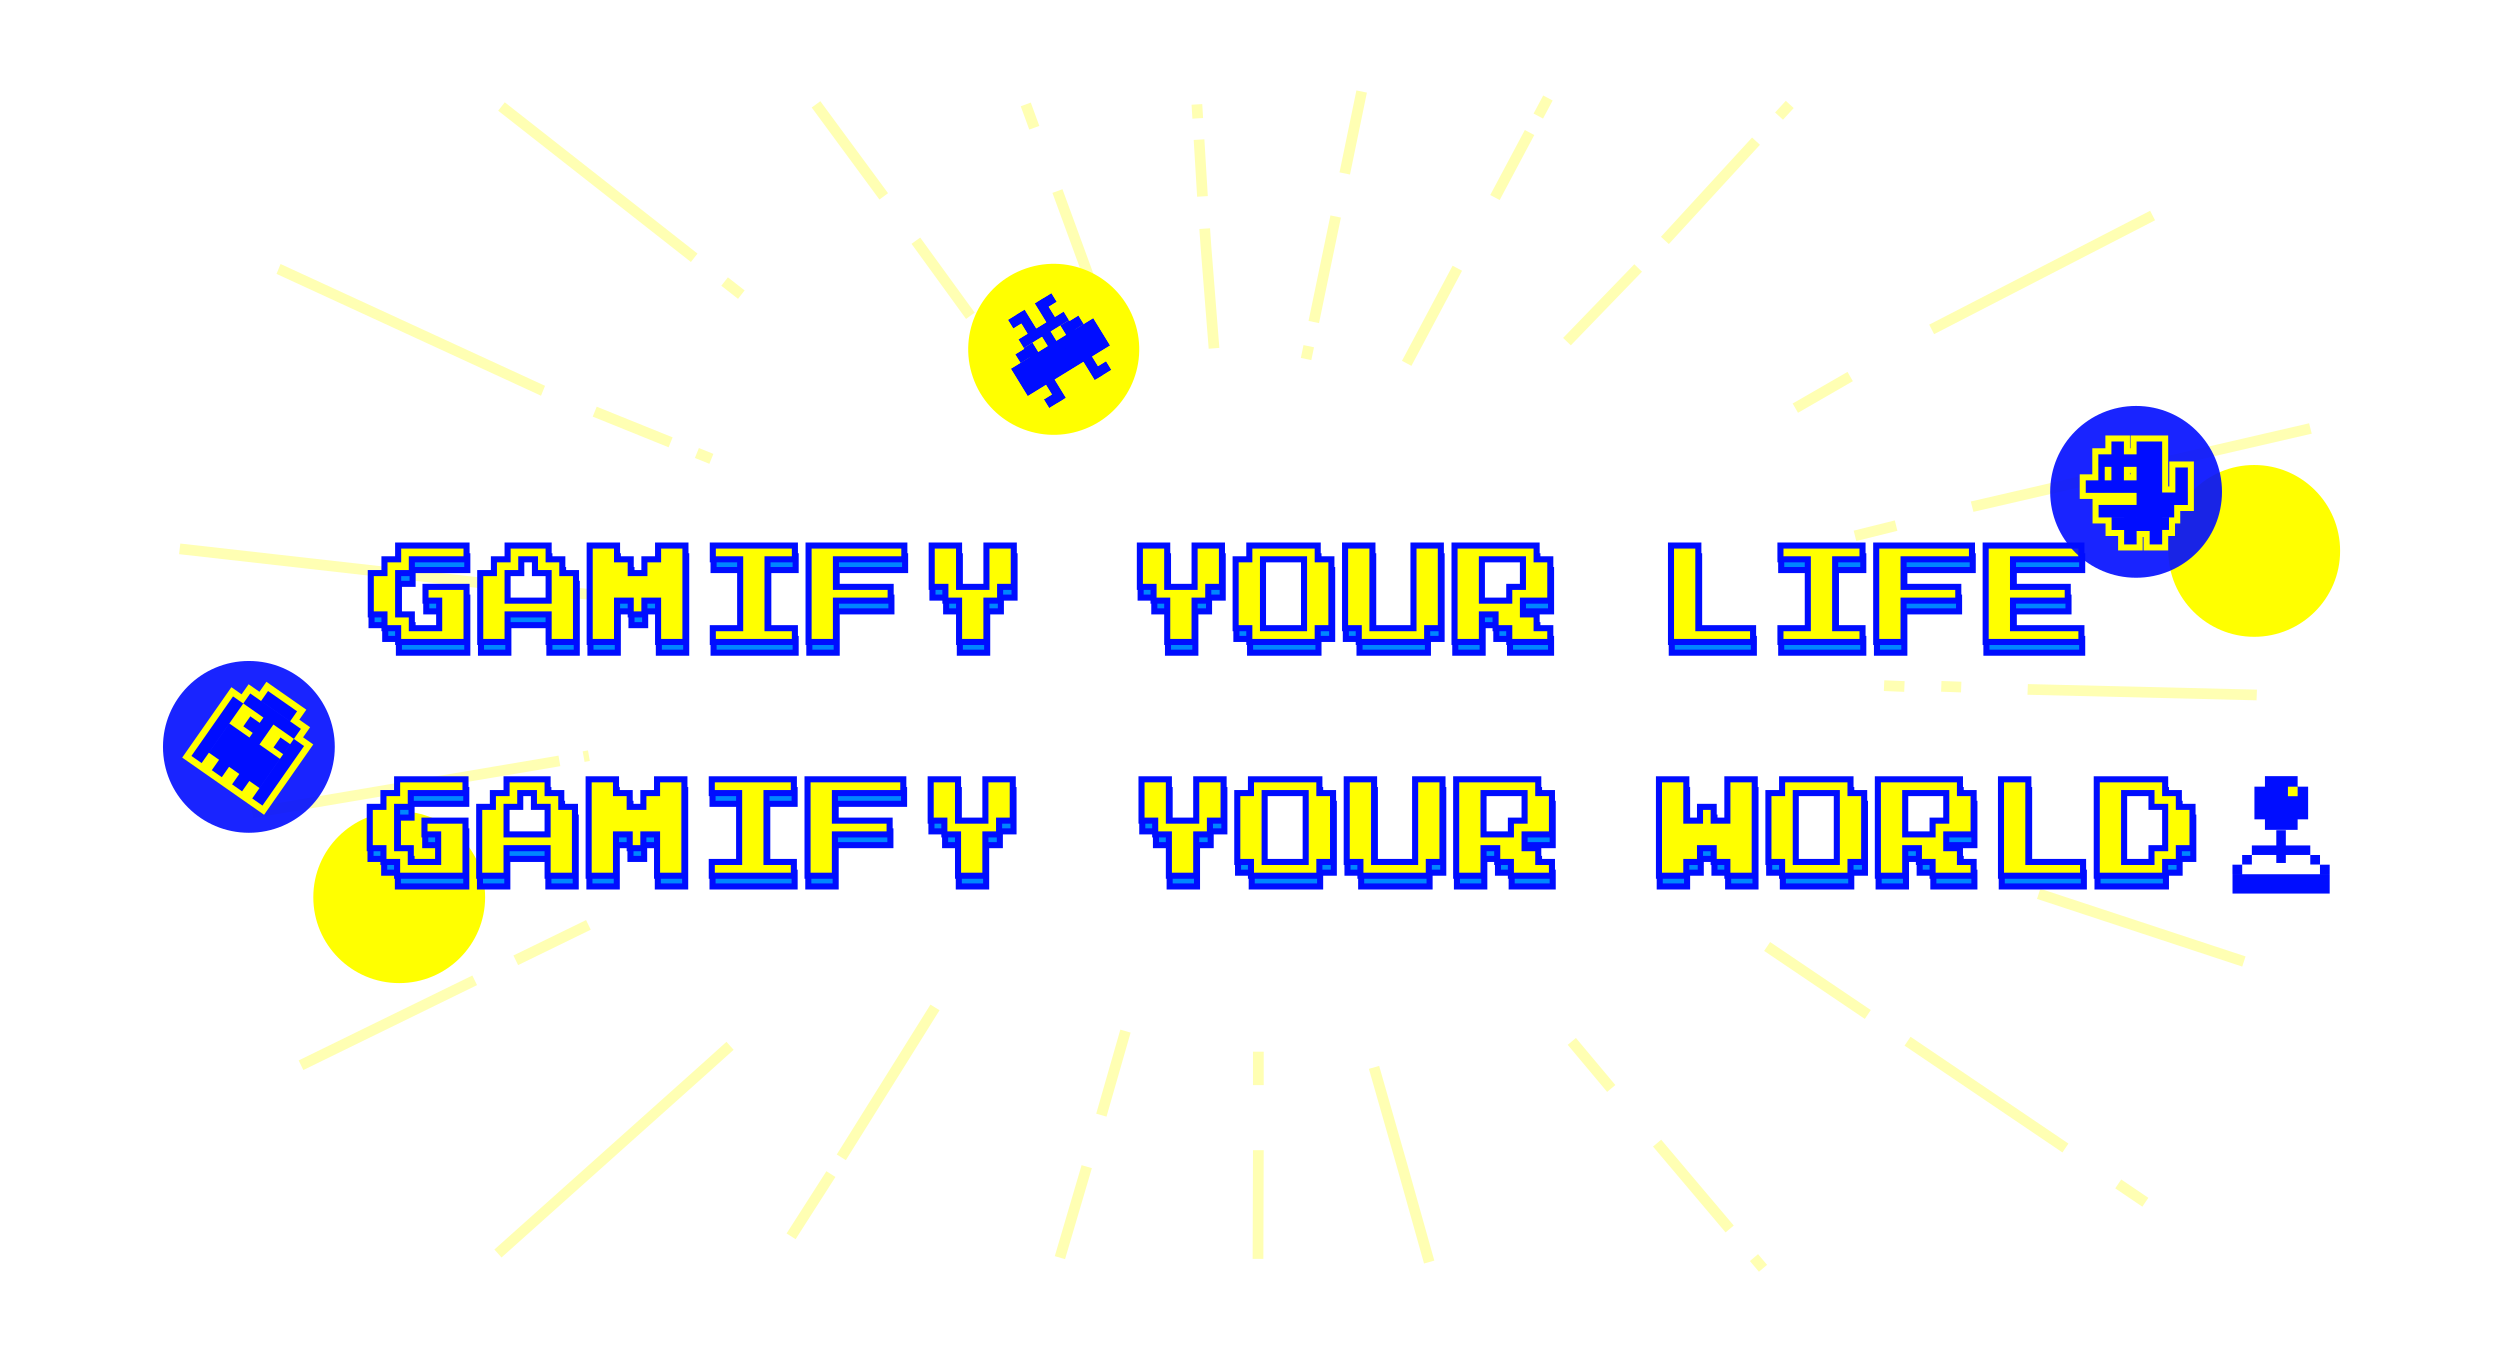 <svg xmlns="http://www.w3.org/2000/svg" width="813" height="442" viewBox="0 0 813 442">
    <defs>
        <filter id="cswwmxnura">
            <feColorMatrix in="SourceGraphic" values="0 0 0 0 0.847 0 0 0 0 0.847 0 0 0 0 0.847 0 0 0 1 0"/>
        </filter>
        <filter id="pjzpl0876b">
            <feColorMatrix in="SourceGraphic" values="0 0 0 0 1 0 0 0 0 1 0 0 0 0 0 0 0 0 1 0"/>
        </filter>
    </defs>
    <g fill="none" fill-rule="evenodd">
        <g>
            <g>
                <g>
                    <g filter="url(#cswwmxnura)" opacity=".3" transform="translate(-1120 -2388) translate(1120 2388) translate(53 29)">
                        <g fill="#FF0">
                            <path d="M349.235 313.01H352.718V323.879H349.235z" transform="translate(5.238)"/>
                            <path d="M333.25 360.969H368.589V364.452H333.25z" transform="translate(5.238) rotate(-89.82 350.92 362.71)"/>
                            <path d="M289.628 318.243H318.062V321.726H289.628z" transform="translate(5.238) rotate(-73.99 303.845 319.984)"/>
                            <path d="M275.381 363.453H306.233V366.936H275.381z" transform="translate(5.238) rotate(-73.58 290.807 365.195)"/>
                            <path d="M201.842 321.247H259.329V324.73H201.842z" transform="translate(5.238) rotate(-57.99 230.585 322.988)"/>
                            <path d="M193.488 361.193H217.513V364.676H193.488z" transform="translate(5.238) rotate(-57.38 205.5 362.934)"/>
                            <path d="M104.856 379.934L102.534 377.341 169.903 317.096 178.005 309.797 180.336 312.39 172.225 319.688z" transform="translate(5.238)"/>
                            <path d="M108.157 275.788H134.443V279.271H108.157z" transform="translate(5.238) rotate(-25.99 121.3 277.53)"/>
                            <path d="M36.455 301.861H99.328V305.344H36.455z" transform="translate(5.238) rotate(-26.06 67.891 303.603)"/>
                            <path d="M131.54 215.159H133.286V218.642H131.54z" transform="translate(5.238) rotate(-9.99 132.413 216.9)"/>
                            <path d="M24.13 237.041L23.527 233.619 123.381 216.727 123.983 220.158z" transform="translate(5.238)"/>
                            <path d="M129.904 142.769H133.387V185.476H129.904z" transform="translate(5.238) rotate(-83.99 131.645 164.122)"/>
                            <path d="M101.434 162.697L0 151.217 0.393 147.76 101.835 159.24z" transform="translate(5.238)"/>
                            <path d="M169.003 116.728H172.486V121.809H169.003z" transform="translate(5.238) rotate(-67.98 170.745 119.268)"/>
                            <path d="M145.762 96.55H149.245V123.168H145.762z" transform="translate(5.238) rotate(-67.99 147.504 109.86)"/>
                            <path d="M117.698 99.692L31.69 60.076 32.999 56.854 119.007 96.471z" transform="translate(5.238)"/>
                            <path d="M178.379 61.234H181.862V68.139H178.379z" transform="translate(5.238) rotate(-51.99 180.12 64.687)"/>
                            <path d="M134.436 -9.603H137.919V70.076H134.436z" transform="translate(5.238) rotate(-51.87 136.177 30.236)"/>
                            <path d="M263.428 81.546H266.911V87.421H263.428z" transform="translate(5.238) rotate(-35.98 265.17 84.484)"/>
                            <path d="M246.723 46.394H250.206V76.574H246.723z" transform="translate(5.238) rotate(-35.98 248.465 61.484)"/>
                            <path d="M216.399 1.318H219.882V38.473H216.399z" transform="translate(5.238) rotate(-36.35 218.14 19.896)"/>
                            <path d="M302.94 84.231L298.444 73.223 294.786 63.166 284.013 33.728 287.278 32.532 298.051 61.97 301.691 71.966 306.161 82.922z" transform="translate(5.238)"/>
                            <path d="M274.983 4.71H278.466V12.785H274.983z" transform="translate(5.238) rotate(-20.1 276.725 8.748)"/>
                            <path d="M334.83 84.415L332.211 51.52 331.792 45.47 335.267 45.235 335.686 51.258 338.296 84.135z" transform="translate(5.238)"/>
                            <path d="M330.505 16.391H333.988V34.89H330.505z" transform="translate(5.238) rotate(-3.45 332.247 25.64)"/>
                            <path d="M329.389 4.95H332.872V9.49H329.389z" transform="translate(5.238) rotate(-3.45 331.13 7.22)"/>
                            <path d="M364.805 83.926H369.065V87.409H364.805z" transform="translate(5.238) rotate(-78.28 366.935 85.668)"/>
                            <path d="M355.037 56.823H390.088V60.306H355.037z" transform="translate(5.238) rotate(-78.28 372.563 58.565)"/>
                            <path d="M368.222 12.342H395.425V15.825H368.222z" transform="translate(5.238) rotate(-78.35 381.824 14.083)"/>
                            <path d="M389.93 71.953H424.972V75.436H389.93z" transform="translate(5.238) rotate(-61.97 407.451 73.695)"/>
                            <path d="M421.573 22.925H445.519V26.408H421.573z" transform="translate(5.238) rotate(-61.97 433.547 24.666)"/>
                            <path d="M440.254 4.066H446.915V7.549H440.254z" transform="translate(5.238) rotate(-61.97 443.584 5.808)"/>
                            <path d="M446.256 68.382H479.57V71.865H446.256z" transform="translate(5.238) rotate(-45.98 462.913 70.124)"/>
                            <path d="M476.087 31.304H519.912V34.787H476.087z" transform="translate(5.238) rotate(-47.45 498 33.046)"/>
                            <path d="M519.469 5.118H524.62V8.601H519.469z" transform="translate(5.238) rotate(-47.45 522.045 6.86)"/>
                            <path d="M524.223 96.846H544.817V100.329H524.223z" transform="translate(5.238) rotate(-29.97 534.52 98.588)"/>
                            <path d="M565.445 57.861H646.276V61.344H565.445z" transform="translate(5.238) rotate(-27.27 605.86 59.602)"/>
                            <path d="M544.793 141.849H558.578V145.332H544.793z" transform="translate(5.238) rotate(-13.97 551.686 143.591)"/>
                            <path d="M583.522 137.45L582.666 134.08 692.682 108.649 693.537 112.028z" transform="translate(5.238)"/>
                            <path d="M556.027 190.8H559.513V197.423H556.027z" transform="translate(5.238) rotate(-87.709 557.77 194.112)"/>
                            <path d="M574.566 191.077H578.049V197.555H574.566z" transform="translate(5.238) rotate(-87.97 576.307 194.316)"/>
                            <path d="M675.589 198.743L601.095 196.936 601.226 193.461 675.719 195.268z" transform="translate(5.238)"/>
                            <path d="M568.978 241.294H572.461V259.863H568.978z" transform="translate(5.238) rotate(-71.97 570.72 250.579)"/>
                            <path d="M670.935 285.336L604.195 263.327 605.277 260.019 672.018 282.027z" transform="translate(5.238)"/>
                            <path d="M531.059 270.096H534.542V309.608H531.059z" transform="translate(5.238) rotate(-55.96 532.8 289.852)"/>
                            <path d="M586.026 295.972H589.509V357.964H586.026z" transform="translate(5.238) rotate(-55.92 587.768 326.968)"/>
                            <path d="M633.28 353.668H636.763V364.319H633.28z" transform="translate(5.238) rotate(-55.91 635.021 358.993)"/>
                            <path d="M457.582 307.331H461.065V327.297H457.582z" transform="translate(5.238) rotate(-39.96 459.324 317.313)"/>
                            <path d="M490.711 338.426H494.186V374.979H490.711z" transform="translate(5.238) rotate(-40.2 492.448 356.703)"/>
                            <path d="M511.884 379.431H515.359V383.988H511.884z" transform="translate(5.238) rotate(-40.2 513.622 381.71)"/>
                            <path d="M404.854 381.89L395.923 350.077 386.922 318.588 390.266 317.637 399.275 349.126 408.206 380.947z" transform="translate(5.238)"/>
                        </g>
                    </g>
                    <g transform="translate(-1120 -2388) translate(1120 2388) translate(53 29) translate(0 48.888)">
                        <circle cx="76.824" cy="213.885" r="27.936" fill="#FF0"/>
                        <g transform="rotate(-19 182.362 -750.662)">
                            <circle cx="27.805" cy="27.805" r="27.805" fill="#FF0"/>
                            <g>
                                <path fill="#000DFF" d="M10.194 18.211L5.748 18.803 5.31 15.51 9.756 14.918zM29.681 15.62L25.699 16.149 25.261 12.856 29.242 12.326z" transform="rotate(-5 122.128 -95.528)"/>
                                <path fill="#000DFF" d="M34.678 25.438L3.49 29.586 2.11 19.206 33.298 15.057zM25.812 12.497L8.666 14.778 8.228 11.485 25.374 9.204z" transform="rotate(-5 122.128 -95.528)"/>
                                <path fill="#000DFF" d="M23.47 20.187L12.936 21.588 12.498 18.295 23.032 16.893z" transform="rotate(-5 122.128 -95.528)"/>
                                <path fill="#000DFF" d="M16.443 20.252L15.194 10.865 18.488 10.427 19.736 19.814zM12.002 13.281L10.754 3.894 14.047 3.456 15.296 12.843z" transform="rotate(-5 122.128 -95.528)"/>
                                <path fill="#000DFF" d="M7.707 4.299L13.13 3.578 13.568 6.871 8.145 7.592zM22.371 11.902L21.122 2.515 17.829 2.953 19.078 12.34z" transform="rotate(-5 122.128 -95.528)"/>
                                <path fill="#000DFF" d="M24.169 2.109L18.746 2.831 19.184 6.124 24.607 5.403zM27.535 23.871L28.784 33.258 25.491 33.696 24.242 24.309z" transform="rotate(-5 122.128 -95.528)"/>
                                <path fill="#000DFF" d="M31.831 32.853L26.408 33.574 25.97 30.281 31.393 29.559zM10.088 26.192L11.336 35.579 14.629 35.141 13.381 25.754z" transform="rotate(-5 122.128 -95.528)"/>
                                <path fill="#000DFF" d="M8.289 35.984L13.713 35.262 13.275 31.97 7.851 32.691zM12.992 21.581L9.631 22.027 8.664 14.76 12.025 14.314zM26.831 19.74L23.47 20.186 22.504 12.92 25.864 12.472z" transform="rotate(-5 122.128 -95.528)"/>
                                <path fill="#FF0" d="M25.784 0l-1.862.248L18.5.969l-.918.122-1.862.248.248 1.861.7 5.267-.057.008-.701-5.267-.248-1.862-1.861.248-.917.122-5.423.721-1.862.248.247 1.862.438 3.293.248 1.862 1.862-.248 1.185-.157.015.11-1.613.215-1.862.249.248 1.862.228 1.711-1.532.204-1.862.247.248 1.862.18 1.352-1.766.235L0 17.59l.247 1.862L1.63 29.834l.247 1.861 1.861-.247 2.019-.268.233 1.758.438 3.294.248 1.862 1.862-.248 5.424-.722.917-.122 1.86-.248-.247-1.86-.671-5.053 7.137-.95.672 5.053.248 1.862 1.861-.248.917-.123 5.423-.72 1.862-.248-.248-1.862-.437-3.294-.234-1.758 1.905-.254 1.862-.247-.248-1.862-1.381-10.38-.247-1.862-1.862.248-1.766.234-.18-1.352-.247-1.862-1.862.249-1.477.196-.04-.298-.054.007-.188-1.414-.248-1.862-1.862.248-1.442.192-.014-.112 1.185-.157 1.861-.248-.247-1.862-.438-3.294-.247-1.86zm-7.007 10.081l-.948-7.128.917-.122 5.424-.722.437 3.294-3.046.405.51 3.836 3.302-.44.436 3.277.056-.008.04.297 3.337-.443.428 3.213 3.628-.483 1.38 10.38-6.813.907.48 3.62 3.048-.404.437 3.293-5.423.722-.916.12-.92-6.913-10.861 1.445.92 6.914-.918.122-5.422.72-.439-3.292 3.047-.405-.481-3.622-6.927.922-1.38-10.38 3.628-.483-.428-3.213 3.394-.452-.037-.28h-.002l-.438-3.293 3.475-.463-.51-3.835-3.047.405L7.707 4.3l5.423-.722v.001l.917-.122.948 7.128 3.782-.503zm.108 3.338l.465 3.493 3.62-.481-.464-3.494-3.62.482zm-3.293.438l.465 3.493-3.564.475-.465-3.495 3.564-.473z" transform="rotate(-5 122.128 -95.528)"/>
                                <path fill="#FF0" d="M22.357 16.091L19.87 16.422 19.539 13.935 22.026 13.604z" transform="rotate(-5 122.128 -95.528)"/>
                            </g>
                        </g>
                        <circle cx="27.936" cy="164.997" r="27.936" fill="#000DFF" fill-opacity=".9"/>
                        <g>
                            <path fill="#000DFF" d="M6.569 30.754L2.772 29.3 11.223 7.232 15.02 8.686zM29.101 39.383L25.304 37.929 33.756 15.861 37.552 17.315zM33.78 15.857L15 8.665 16.425 4.944 35.206 12.137z" transform="rotate(14 -558.577 124.97)"/>
                            <path fill="#000DFF" d="M26.799 34.087L8.017 26.895 12.17 16.053 30.951 23.246z" transform="rotate(14 -558.577 124.97)"/>
                            <path fill="#000DFF" d="M15.485 29.757L22.677 10.976 26.398 12.401 19.205 31.182zM31.197 10.62L20.421 6.493 21.845 2.772 32.622 6.899z" transform="rotate(14 -558.577 124.97)"/>
                            <path fill="#000DFF" d="M20.432 17.262L16.825 15.881 18.25 12.161 21.857 13.541zM31.604 21.541L27.997 20.159 29.422 16.439 33.029 17.82zM10.321 32.191L12.461 26.603 16.182 28.027 14.042 33.615zM17.832 35.067L19.971 29.479 23.693 30.904 21.552 36.492z" transform="rotate(14 -558.577 124.97)"/>
                            <path fill="#FF0" d="M20.609 0l-.768 2.005-.65 1.7-1.998-.766-2.005-.768-.768 2.006-.662 1.727-1.767-.677-2.004-.768-.768 2.006L.768 28.533 0 30.537l2.005.768L5.8 32.759l2.005.767 1.747.67 3.721 1.424 2.004.768 1.786.683 3.72 1.426 2.005.766 1.747.67 3.797 1.454 2.004.768.768-2.005 8.451-22.068.768-2.004-2.004-.768-1.772-.678.662-1.728.768-2.005-2.005-.767-1.998-.765.652-1.7.767-2.005-2.004-.767L22.613.768 20.609 0zm1.236 2.772L32.622 6.9l-1.42 3.705 4.004 1.532-1.426 3.72-7.593-2.906-2.829 7.388 7.572 2.9.653-1.705-3.586-1.374 1.425-3.72 3.585 1.373.748-1.951 3.797 1.454L29.1 39.383l-3.796-1.454 1.474-3.849-3.752-1.437-1.474 3.85-3.72-1.426 1.473-3.85-.1-.037v.002l-3.69-1.413-1.473 3.847-3.72-1.425 1.473-3.85-3.752-1.436-1.474 3.848L2.773 29.3l8.45-22.067 3.798 1.454-2.825 7.377 7.441 2.85.654-1.705-3.466-1.327 1.425-3.721 3.466 1.328.751-1.964L15 8.665l1.424-3.72 4.003 1.532 1.418-3.705z" transform="rotate(14 -558.577 124.97)"/>
                            <path fill="#FF0" d="M15.512 16.524L13.446 15.733 15.819 9.537 17.884 10.328zM26.684 20.802L24.618 20.012 26.991 13.815 29.056 14.606z" transform="rotate(14 -558.577 124.97)"/>
                        </g>
                        <g fill-rule="nonzero" stroke="#000DFF" stroke-width="1.973">
                            <path fill="#0086FF" d="M31.393 34.849L31.393 16.931 18.046 16.931 18.046 21.41 22.495 21.41 22.495 30.369 13.597 30.369 13.597 25.89 9.148 25.89 9.148 12.451 13.597 12.451 13.597 7.972 31.393 7.972 31.393 3.492 9.148 3.492 9.148 7.972 4.698 7.972 4.698 12.451.249 12.451.249 25.89 4.698 25.89 4.698 30.369 9.148 30.369 9.148 34.849zM44.74 34.849L44.74 25.89 58.087 25.89 58.087 34.849 66.985 34.849 66.985 12.451 62.536 12.451 62.536 7.972 58.087 7.972 58.087 3.492 44.74 3.492 44.74 7.972 40.291 7.972 40.291 12.451 35.842 12.451 35.842 34.849z" transform="translate(67.578 99.522)"/>
                            <path fill="#0086FF" d="M58.087 21.41L44.74 21.41 44.74 12.451 49.189 12.451 49.189 7.972 53.638 7.972 53.638 12.451 58.087 12.451zM80.333 34.849L80.333 21.41 84.782 21.41 84.782 25.89 89.231 25.89 89.231 21.41 93.68 21.41 93.68 34.849 102.578 34.849 102.578 3.492 93.68 3.492 93.68 7.972 89.231 7.972 89.231 12.451 84.782 12.451 84.782 7.972 80.333 7.972 80.333 3.492 71.434 3.492 71.434 34.849zM138.17 34.849L138.17 30.369 129.272 30.369 129.272 7.972 138.17 7.972 138.17 3.492 111.476 3.492 111.476 7.972 120.374 7.972 120.374 30.369 111.476 30.369 111.476 34.849zM151.518 34.849L151.518 21.41 169.314 21.41 169.314 16.931 151.518 16.931 151.518 7.972 173.763 7.972 173.763 3.492 142.62 3.492 142.62 34.849zM200.457 34.849L200.457 21.41 204.906 21.41 204.906 16.931 209.356 16.931 209.356 3.492 200.457 3.492 200.457 16.931 191.559 16.931 191.559 3.492 182.661 3.492 182.661 16.931 187.11 16.931 187.11 21.41 191.559 21.41 191.559 34.849z" transform="translate(67.578 99.522)"/>
                            <path fill="#FF0" d="M31.143 31.357L31.143 13.439 17.796 13.439 17.796 17.918 22.245 17.918 22.245 26.877 13.347 26.877 13.347 22.398 8.898 22.398 8.898 8.959 13.347 8.959 13.347 4.48 31.143 4.48 31.143 0 8.898 0 8.898 4.48 4.449 4.48 4.449 8.959 0 8.959 0 22.398 4.449 22.398 4.449 26.877 8.898 26.877 8.898 31.357zM44.491 31.357L44.491 22.398 57.838 22.398 57.838 31.357 66.736 31.357 66.736 8.959 62.287 8.959 62.287 4.48 57.838 4.48 57.838 0 44.491 0 44.491 4.48 40.042 4.48 40.042 8.959 35.593 8.959 35.593 31.357z" transform="translate(67.578 99.522)"/>
                            <path fill="#FFF" d="M57.838 17.918L44.491 17.918 44.491 8.959 48.94 8.959 48.94 4.48 53.389 4.48 53.389 8.959 57.838 8.959z" transform="translate(67.578 99.522)"/>
                            <path fill="#FF0" d="M80.083 31.357L80.083 17.918 84.532 17.918 84.532 22.398 88.981 22.398 88.981 17.918 93.43 17.918 93.43 31.357 102.329 31.357 102.329 0 93.43 0 93.43 4.48 88.981 4.48 88.981 8.959 84.532 8.959 84.532 4.48 80.083 4.48 80.083 0 71.185 0 71.185 31.357zM137.921 31.357L137.921 26.877 129.023 26.877 129.023 4.48 137.921 4.48 137.921 0 111.227 0 111.227 4.48 120.125 4.48 120.125 26.877 111.227 26.877 111.227 31.357zM151.268 31.357L151.268 17.918 169.065 17.918 169.065 13.439 151.268 13.439 151.268 4.48 173.514 4.48 173.514 0 142.37 0 142.37 31.357zM200.208 31.357L200.208 17.918 204.657 17.918 204.657 13.439 209.106 13.439 209.106 0 200.208 0 200.208 13.439 191.31 13.439 191.31 0 182.412 0 182.412 13.439 186.861 13.439 186.861 17.918 191.31 17.918 191.31 31.357z" transform="translate(67.578 99.522)"/>
                        </g>
                        <g fill-rule="nonzero" stroke="#000DFF" stroke-width="1.973">
                            <path fill="#0086FF" d="M18.046 34.849L18.046 21.41 22.495 21.41 22.495 16.931 26.944 16.931 26.944 3.492 18.046 3.492 18.046 16.931 9.148 16.931 9.148 3.492.249 3.492.249 16.931 4.698 16.931 4.698 21.41 9.148 21.41 9.148 34.849zM58.087 34.849L58.087 30.369 62.536 30.369 62.536 7.972 58.087 7.972 58.087 3.492 35.842 3.492 35.842 7.972 31.393 7.972 31.393 30.369 35.842 30.369 35.842 34.849z" transform="translate(317.683 99.522)"/>
                            <path fill="#0086FF" d="M53.638 30.369L40.291 30.369 40.291 7.972 53.638 7.972zM93.68 34.849L93.68 30.369 98.129 30.369 98.129 3.492 89.231 3.492 89.231 30.369 75.884 30.369 75.884 3.492 66.985 3.492 66.985 30.369 71.434 30.369 71.434 34.849zM111.476 34.849L111.476 25.89 115.925 25.89 115.925 30.369 120.374 30.369 120.374 34.849 133.721 34.849 133.721 30.369 129.272 30.369 129.272 25.89 124.823 25.89 124.823 21.41 133.721 21.41 133.721 7.972 129.272 7.972 129.272 3.492 102.578 3.492 102.578 34.849z" transform="translate(317.683 99.522)"/>
                            <path fill="#0086FF" d="M120.374 21.41L111.476 21.41 111.476 7.972 124.823 7.972 124.823 16.931 120.374 16.931z" transform="translate(317.683 99.522)"/>
                            <path fill="#FF0" d="M17.796 31.357L17.796 17.918 22.245 17.918 22.245 13.439 26.694 13.439 26.694 0 17.796 0 17.796 13.439 8.898 13.439 8.898 0 0 0 0 13.439 4.449 13.439 4.449 17.918 8.898 17.918 8.898 31.357zM57.838 31.357L57.838 26.877 62.287 26.877 62.287 4.48 57.838 4.48 57.838 0 35.593 0 35.593 4.48 31.143 4.48 31.143 26.877 35.593 26.877 35.593 31.357z" transform="translate(317.683 99.522)"/>
                            <path fill="#FFF" d="M53.389 26.877L40.042 26.877 40.042 4.48 53.389 4.48z" transform="translate(317.683 99.522)"/>
                            <path fill="#FF0" d="M93.43 31.357L93.43 26.877 97.879 26.877 97.879 0 88.981 0 88.981 26.877 75.634 26.877 75.634 0 66.736 0 66.736 26.877 71.185 26.877 71.185 31.357zM111.227 31.357L111.227 22.398 115.676 22.398 115.676 26.877 120.125 26.877 120.125 31.357 133.472 31.357 133.472 26.877 129.023 26.877 129.023 22.398 124.574 22.398 124.574 17.918 133.472 17.918 133.472 4.48 129.023 4.48 129.023 0 102.329 0 102.329 31.357z" transform="translate(317.683 99.522)"/>
                            <path fill="#FFF" d="M120.125 17.918L111.227 17.918 111.227 4.48 124.574 4.48 124.574 13.439 120.125 13.439z" transform="translate(317.683 99.522)"/>
                        </g>
                        <g fill-rule="nonzero" stroke="#000DFF" stroke-width="1.973">
                            <path fill="#0086FF" d="M26.944 34.849L26.944 30.369 9.148 30.369 9.148 3.492.249 3.492.249 34.849zM62.536 34.849L62.536 30.369 53.638 30.369 53.638 7.972 62.536 7.972 62.536 3.492 35.842 3.492 35.842 7.972 44.74 7.972 44.74 30.369 35.842 30.369 35.842 34.849zM75.884 34.849L75.884 21.41 93.68 21.41 93.68 16.931 75.884 16.931 75.884 7.972 98.129 7.972 98.129 3.492 66.985 3.492 66.985 34.849zM133.721 34.849L133.721 30.369 111.476 30.369 111.476 21.41 129.272 21.41 129.272 16.931 111.476 16.931 111.476 7.972 133.721 7.972 133.721 3.492 102.578 3.492 102.578 34.849z" transform="translate(490.407 99.522)"/>
                            <path fill="#FF0" d="M26.694 31.357L26.694 26.877 8.898 26.877 8.898 0 0 0 0 31.357zM62.287 31.357L62.287 26.877 53.389 26.877 53.389 4.48 62.287 4.48 62.287 0 35.593 0 35.593 4.48 44.491 4.48 44.491 26.877 35.593 26.877 35.593 31.357zM75.634 31.357L75.634 17.918 93.43 17.918 93.43 13.439 75.634 13.439 75.634 4.48 97.879 4.48 97.879 0 66.736 0 66.736 31.357zM133.472 31.357L133.472 26.877 111.227 26.877 111.227 17.918 129.023 17.918 129.023 13.439 111.227 13.439 111.227 4.48 133.472 4.48 133.472 0 102.329 0 102.329 31.357z" transform="translate(490.407 99.522)"/>
                        </g>
                        <g fill-rule="nonzero" stroke="#000DFF" stroke-width="1.973">
                            <path fill="#0086FF" d="M31.393 34.849L31.393 16.931 18.046 16.931 18.046 21.41 22.495 21.41 22.495 30.369 13.597 30.369 13.597 25.89 9.148 25.89 9.148 12.451 13.597 12.451 13.597 7.972 31.393 7.972 31.393 3.492 9.148 3.492 9.148 7.972 4.698 7.972 4.698 12.451.249 12.451.249 25.89 4.698 25.89 4.698 30.369 9.148 30.369 9.148 34.849zM44.74 34.849L44.74 25.89 58.087 25.89 58.087 34.849 66.985 34.849 66.985 12.451 62.536 12.451 62.536 7.972 58.087 7.972 58.087 3.492 44.74 3.492 44.74 7.972 40.291 7.972 40.291 12.451 35.842 12.451 35.842 34.849z" transform="translate(67.242 175.544)"/>
                            <path fill="#0086FF" d="M58.087 21.41L44.74 21.41 44.74 12.451 49.189 12.451 49.189 7.972 53.638 7.972 53.638 12.451 58.087 12.451zM80.333 34.849L80.333 21.41 84.782 21.41 84.782 25.89 89.231 25.89 89.231 21.41 93.68 21.41 93.68 34.849 102.578 34.849 102.578 3.492 93.68 3.492 93.68 7.972 89.231 7.972 89.231 12.451 84.782 12.451 84.782 7.972 80.333 7.972 80.333 3.492 71.434 3.492 71.434 34.849zM138.17 34.849L138.17 30.369 129.272 30.369 129.272 7.972 138.17 7.972 138.17 3.492 111.476 3.492 111.476 7.972 120.374 7.972 120.374 30.369 111.476 30.369 111.476 34.849zM151.518 34.849L151.518 21.41 169.314 21.41 169.314 16.931 151.518 16.931 151.518 7.972 173.763 7.972 173.763 3.492 142.62 3.492 142.62 34.849zM200.457 34.849L200.457 21.41 204.906 21.41 204.906 16.931 209.356 16.931 209.356 3.492 200.457 3.492 200.457 16.931 191.559 16.931 191.559 3.492 182.661 3.492 182.661 16.931 187.11 16.931 187.11 21.41 191.559 21.41 191.559 34.849z" transform="translate(67.242 175.544)"/>
                            <path fill="#FF0" d="M31.143 31.357L31.143 13.439 17.796 13.439 17.796 17.918 22.245 17.918 22.245 26.877 13.347 26.877 13.347 22.398 8.898 22.398 8.898 8.959 13.347 8.959 13.347 4.48 31.143 4.48 31.143 0 8.898 0 8.898 4.48 4.449 4.48 4.449 8.959 0 8.959 0 22.398 4.449 22.398 4.449 26.877 8.898 26.877 8.898 31.357zM44.491 31.357L44.491 22.398 57.838 22.398 57.838 31.357 66.736 31.357 66.736 8.959 62.287 8.959 62.287 4.48 57.838 4.48 57.838 0 44.491 0 44.491 4.48 40.042 4.48 40.042 8.959 35.593 8.959 35.593 31.357z" transform="translate(67.242 175.544)"/>
                            <path fill="#FFF" d="M57.838 17.918L44.491 17.918 44.491 8.959 48.94 8.959 48.94 4.48 53.389 4.48 53.389 8.959 57.838 8.959z" transform="translate(67.242 175.544)"/>
                            <path fill="#FF0" d="M80.083 31.357L80.083 17.918 84.532 17.918 84.532 22.398 88.981 22.398 88.981 17.918 93.43 17.918 93.43 31.357 102.329 31.357 102.329 0 93.43 0 93.43 4.48 88.981 4.48 88.981 8.959 84.532 8.959 84.532 4.48 80.083 4.48 80.083 0 71.185 0 71.185 31.357zM137.921 31.357L137.921 26.877 129.023 26.877 129.023 4.48 137.921 4.48 137.921 0 111.227 0 111.227 4.48 120.125 4.48 120.125 26.877 111.227 26.877 111.227 31.357zM151.268 31.357L151.268 17.918 169.065 17.918 169.065 13.439 151.268 13.439 151.268 4.48 173.514 4.48 173.514 0 142.37 0 142.37 31.357zM200.208 31.357L200.208 17.918 204.657 17.918 204.657 13.439 209.106 13.439 209.106 0 200.208 0 200.208 13.439 191.31 13.439 191.31 0 182.412 0 182.412 13.439 186.861 13.439 186.861 17.918 191.31 17.918 191.31 31.357z" transform="translate(67.242 175.544)"/>
                        </g>
                        <g fill-rule="nonzero" stroke="#000DFF" stroke-width="1.973">
                            <path fill="#0086FF" d="M18.046 34.849L18.046 21.41 22.495 21.41 22.495 16.931 26.944 16.931 26.944 3.492 18.046 3.492 18.046 16.931 9.148 16.931 9.148 3.492.249 3.492.249 16.931 4.698 16.931 4.698 21.41 9.148 21.41 9.148 34.849zM58.087 34.849L58.087 30.369 62.536 30.369 62.536 7.972 58.087 7.972 58.087 3.492 35.842 3.492 35.842 7.972 31.393 7.972 31.393 30.369 35.842 30.369 35.842 34.849z" transform="translate(318.22 175.544)"/>
                            <path fill="#0086FF" d="M53.638 30.369L40.291 30.369 40.291 7.972 53.638 7.972zM93.68 34.849L93.68 30.369 98.129 30.369 98.129 3.492 89.231 3.492 89.231 30.369 75.884 30.369 75.884 3.492 66.985 3.492 66.985 30.369 71.434 30.369 71.434 34.849zM111.476 34.849L111.476 25.89 115.925 25.89 115.925 30.369 120.374 30.369 120.374 34.849 133.721 34.849 133.721 30.369 129.272 30.369 129.272 25.89 124.823 25.89 124.823 21.41 133.721 21.41 133.721 7.972 129.272 7.972 129.272 3.492 102.578 3.492 102.578 34.849z" transform="translate(318.22 175.544)"/>
                            <path fill="#0086FF" d="M120.374 21.41L111.476 21.41 111.476 7.972 124.823 7.972 124.823 16.931 120.374 16.931z" transform="translate(318.22 175.544)"/>
                            <path fill="#FF0" d="M17.796 31.357L17.796 17.918 22.245 17.918 22.245 13.439 26.694 13.439 26.694 0 17.796 0 17.796 13.439 8.898 13.439 8.898 0 0 0 0 13.439 4.449 13.439 4.449 17.918 8.898 17.918 8.898 31.357zM57.838 31.357L57.838 26.877 62.287 26.877 62.287 4.48 57.838 4.48 57.838 0 35.593 0 35.593 4.48 31.143 4.48 31.143 26.877 35.593 26.877 35.593 31.357z" transform="translate(318.22 175.544)"/>
                            <path fill="#FFF" d="M53.389 26.877L40.042 26.877 40.042 4.48 53.389 4.48z" transform="translate(318.22 175.544)"/>
                            <path fill="#FF0" d="M93.43 31.357L93.43 26.877 97.879 26.877 97.879 0 88.981 0 88.981 26.877 75.634 26.877 75.634 0 66.736 0 66.736 26.877 71.185 26.877 71.185 31.357zM111.227 31.357L111.227 22.398 115.676 22.398 115.676 26.877 120.125 26.877 120.125 31.357 133.472 31.357 133.472 26.877 129.023 26.877 129.023 22.398 124.574 22.398 124.574 17.918 133.472 17.918 133.472 4.48 129.023 4.48 129.023 0 102.329 0 102.329 31.357z" transform="translate(318.22 175.544)"/>
                            <path fill="#FFF" d="M120.125 17.918L111.227 17.918 111.227 4.48 124.574 4.48 124.574 13.439 120.125 13.439z" transform="translate(318.22 175.544)"/>
                        </g>
                        <g>
                            <g filter="url(#pjzpl0876b)" transform="translate(670.464 171.981)">
                                <g fill="#FFF">
                                    <path d="M34.15 31.897H.015v11.356H36.684V31.897H34.15zm-31.6 8.821h31.6v-6.286H2.55v6.286z"/>
                                    <path d="M5.698 28.79H0v8.169h8.232V28.79H5.698zm-3.163 5.635h3.163v-3.1H2.535v3.1z"/>
                                    <path d="M11.38 25.642H3.149v8.169h8.233v-8.169zm-5.697 5.634h3.163v-3.099H5.683v3.1zM34.15 28.79h-5.698v8.169h8.232V28.79H34.15zm-3.163 5.635h3.163v-3.1h-3.163v3.1z"/>
                                    <path d="M33.536 25.642h-8.232v8.169h8.232v-8.169zm-5.697 5.634h3.163v-3.099h-3.163v3.1z"/>
                                    <path d="M22.423 17.583h-8.169v4.948H6.305V30.7h7.949v2.604h8.169V30.7h7.949v-8.169h-7.949v-4.948zm-2.535 2.534v4.949h7.95v3.1h-7.95v2.603H16.79v-2.603H8.84v-3.1h7.95v-4.949h3.098z"/>
                                    <path d="M10.558 0v3.415H7.143V19.117h3.415v3.416h15.703v-3.416h3.415V3.415h-3.415V0H10.558zm-.88 5.95h3.415V2.535h10.632V5.95h3.416v10.633h-3.416V20H13.093v-3.416H9.678V5.95z"/>
                                </g>
                            </g>
                            <path fill="#000DFF" d="M2.55 40.718L34.15 40.718 34.15 34.432 2.55 34.432zM2.535 34.425L5.698 34.425 5.698 31.326 2.535 31.326zM5.683 31.276L8.846 31.276 8.846 28.177 5.683 28.177zM30.987 34.425L34.15 34.425 34.15 31.326 30.987 31.326zM27.839 31.276L31.002 31.276 31.002 28.177 27.839 28.177zM8.84 28.165L27.838 28.165 27.838 25.066 8.84 25.066z" transform="translate(670.464 171.981)"/>
                            <path fill="#000DFF" d="M16.789 30.769L19.888 30.769 19.888 20.118 16.789 20.118zM13.093 19.998L23.726 19.998 23.726 2.535 13.093 2.535z" transform="translate(670.464 171.981)"/>
                            <path fill="#000DFF" d="M9.677 16.583L27.141 16.583 27.141 5.95 9.677 5.95z" transform="translate(670.464 171.981)"/>
                            <path fill="#FF0" d="M20.57 9.059L23.732 9.059 23.732 5.96 20.57 5.96z" transform="translate(670.464 171.981)"/>
                        </g>
                        <g fill-rule="nonzero" stroke="#000DFF" stroke-width="1.973">
                            <path fill="#0086FF" d="M9.148 34.849L9.148 30.369 13.597 30.369 13.597 25.89 18.046 25.89 18.046 30.369 22.495 30.369 22.495 34.849 31.393 34.849 31.393 3.492 22.495 3.492 22.495 16.931 18.046 16.931 18.046 12.451 13.597 12.451 13.597 16.931 9.148 16.931 9.148 3.492.249 3.492.249 34.849zM62.536 34.849L62.536 30.369 66.985 30.369 66.985 7.972 62.536 7.972 62.536 3.492 40.291 3.492 40.291 7.972 35.842 7.972 35.842 30.369 40.291 30.369 40.291 34.849z" transform="translate(486.495 175.544)"/>
                            <path fill="#0086FF" d="M58.087 30.369L44.74 30.369 44.74 7.972 58.087 7.972zM80.333 34.849L80.333 25.89 84.782 25.89 84.782 30.369 89.231 30.369 89.231 34.849 102.578 34.849 102.578 30.369 98.129 30.369 98.129 25.89 93.68 25.89 93.68 21.41 102.578 21.41 102.578 7.972 98.129 7.972 98.129 3.492 71.434 3.492 71.434 34.849z" transform="translate(486.495 175.544)"/>
                            <path fill="#0086FF" d="M89.231 21.41L80.333 21.41 80.333 7.972 93.68 7.972 93.68 16.931 89.231 16.931zM138.17 34.849L138.17 30.369 120.374 30.369 120.374 3.492 111.476 3.492 111.476 34.849zM164.865 34.849L164.865 30.369 169.314 30.369 169.314 25.89 173.763 25.89 173.763 12.451 169.314 12.451 169.314 7.972 164.865 7.972 164.865 3.492 142.62 3.492 142.62 34.849z" transform="translate(486.495 175.544)"/>
                            <path fill="#0086FF" d="M160.416 30.369L151.518 30.369 151.518 7.972 160.416 7.972 160.416 12.451 164.865 12.451 164.865 25.89 160.416 25.89z" transform="translate(486.495 175.544)"/>
                            <path fill="#FF0" d="M8.898 31.357L8.898 26.877 13.347 26.877 13.347 22.398 17.796 22.398 17.796 26.877 22.245 26.877 22.245 31.357 31.143 31.357 31.143 0 22.245 0 22.245 13.439 17.796 13.439 17.796 8.959 13.347 8.959 13.347 13.439 8.898 13.439 8.898 0 0 0 0 31.357zM62.287 31.357L62.287 26.877 66.736 26.877 66.736 4.48 62.287 4.48 62.287 0 40.042 0 40.042 4.48 35.593 4.48 35.593 26.877 40.042 26.877 40.042 31.357z" transform="translate(486.495 175.544)"/>
                            <path fill="#FFF" d="M57.838 26.877L44.491 26.877 44.491 4.48 57.838 4.48z" transform="translate(486.495 175.544)"/>
                            <path fill="#FF0" d="M80.083 31.357L80.083 22.398 84.532 22.398 84.532 26.877 88.981 26.877 88.981 31.357 102.329 31.357 102.329 26.877 97.879 26.877 97.879 22.398 93.43 22.398 93.43 17.918 102.329 17.918 102.329 4.48 97.879 4.48 97.879 0 71.185 0 71.185 31.357z" transform="translate(486.495 175.544)"/>
                            <path fill="#FFF" d="M88.981 17.918L80.083 17.918 80.083 4.48 93.43 4.48 93.43 13.439 88.981 13.439z" transform="translate(486.495 175.544)"/>
                            <path fill="#FF0" d="M137.921 31.357L137.921 26.877 120.125 26.877 120.125 0 111.227 0 111.227 31.357zM164.615 31.357L164.615 26.877 169.065 26.877 169.065 22.398 173.514 22.398 173.514 8.959 169.065 8.959 169.065 4.48 164.615 4.48 164.615 0 142.37 0 142.37 31.357z" transform="translate(486.495 175.544)"/>
                            <path fill="#FFF" d="M160.166 26.877L151.268 26.877 151.268 4.48 160.166 4.48 160.166 8.959 164.615 8.959 164.615 22.398 160.166 22.398z" transform="translate(486.495 175.544)"/>
                        </g>
                        <circle cx="680.067" cy="101.268" r="27.936" fill="#FF0"/>
                        <circle cx="641.655" cy="82.062" r="27.936" fill="#000DFF" fill-opacity=".9"/>
                        <g>
                            <path fill="#000DFF" d="M6.049 10.199L26.815 10.199 26.815 6.125 6.049 6.125z" transform="translate(623.322 63.729)"/>
                            <path fill="#000DFF" d="M6.049 18.545L8.141 18.545 8.141 8.701 6.049 8.701z" transform="translate(623.322 63.729)"/>
                            <path fill="#000DFF" d="M1.958 18.671L20.821 18.671 20.821 14.597 1.958 14.597z" transform="translate(623.322 63.729)"/>
                            <path fill="#000DFF" d="M10.303 18.545L14.377 18.545 14.377 1.958 10.303 1.958zM18.487 31.062L23.933 31.062 23.933 1.958 18.487 1.958z" transform="translate(623.322 63.729)"/>
                            <path fill="#000DFF" d="M22.739 35.443L26.814 35.443 26.814 1.958 22.739 1.958zM14.44 35.443L18.515 35.443 18.515 22.59 14.44 22.59z" transform="translate(623.322 63.729)"/>
                            <path fill="#000DFF" d="M6.133 26.666L30.733 26.666 30.733 22.591 6.133 22.591z" transform="translate(623.322 63.729)"/>
                            <path fill="#000DFF" d="M10.36 30.729L29.033 30.729 29.033 26.654 10.36 26.654zM22.031 22.609L35.171 22.609 35.171 18.535 22.031 18.535z" transform="translate(623.322 63.729)"/>
                            <path fill="#000DFF" d="M31.096 22.61L35.171 22.61 35.171 10.401 31.096 10.401z" transform="translate(623.322 63.729)"/>
                            <path fill="#FF0" d="M16.528 0v4.167h-.193V0h-7.99v4.167H4.092V12.639H0v7.99h16.528v.004H4.175v7.99h4.228v4.063h4.08V37.4H20.473v-4.38h.309v4.38H28.772V32.686h2.219v-4.063h1.7v-4.055h4.437V8.443h-7.99v8.135h-.366V0H16.528zm1.958 6.125V1.958h8.329v16.578h4.28V10.4h4.075v12.21H30.733v4.055h-1.7v4.063h-2.218v4.713h-4.076v-4.38h-4.223v4.38H14.44V30.73h-4.08v-4.063H6.133V22.59h8.307v-.001h4.046V18.67H1.958v-4.074h4.091V6.125h4.253V1.958h4.075v4.167h4.11zm-4.109 8.472h4.11v-4.398h-4.11v4.398zm1.958-1.958h.193v-.482h-.193v.482zm-8.193 1.958h2.16v-4.398h-2.16v4.398z" transform="translate(623.322 63.729)"/>
                        </g>
                    </g>
                </g>
            </g>
        </g>
    </g>
</svg>
